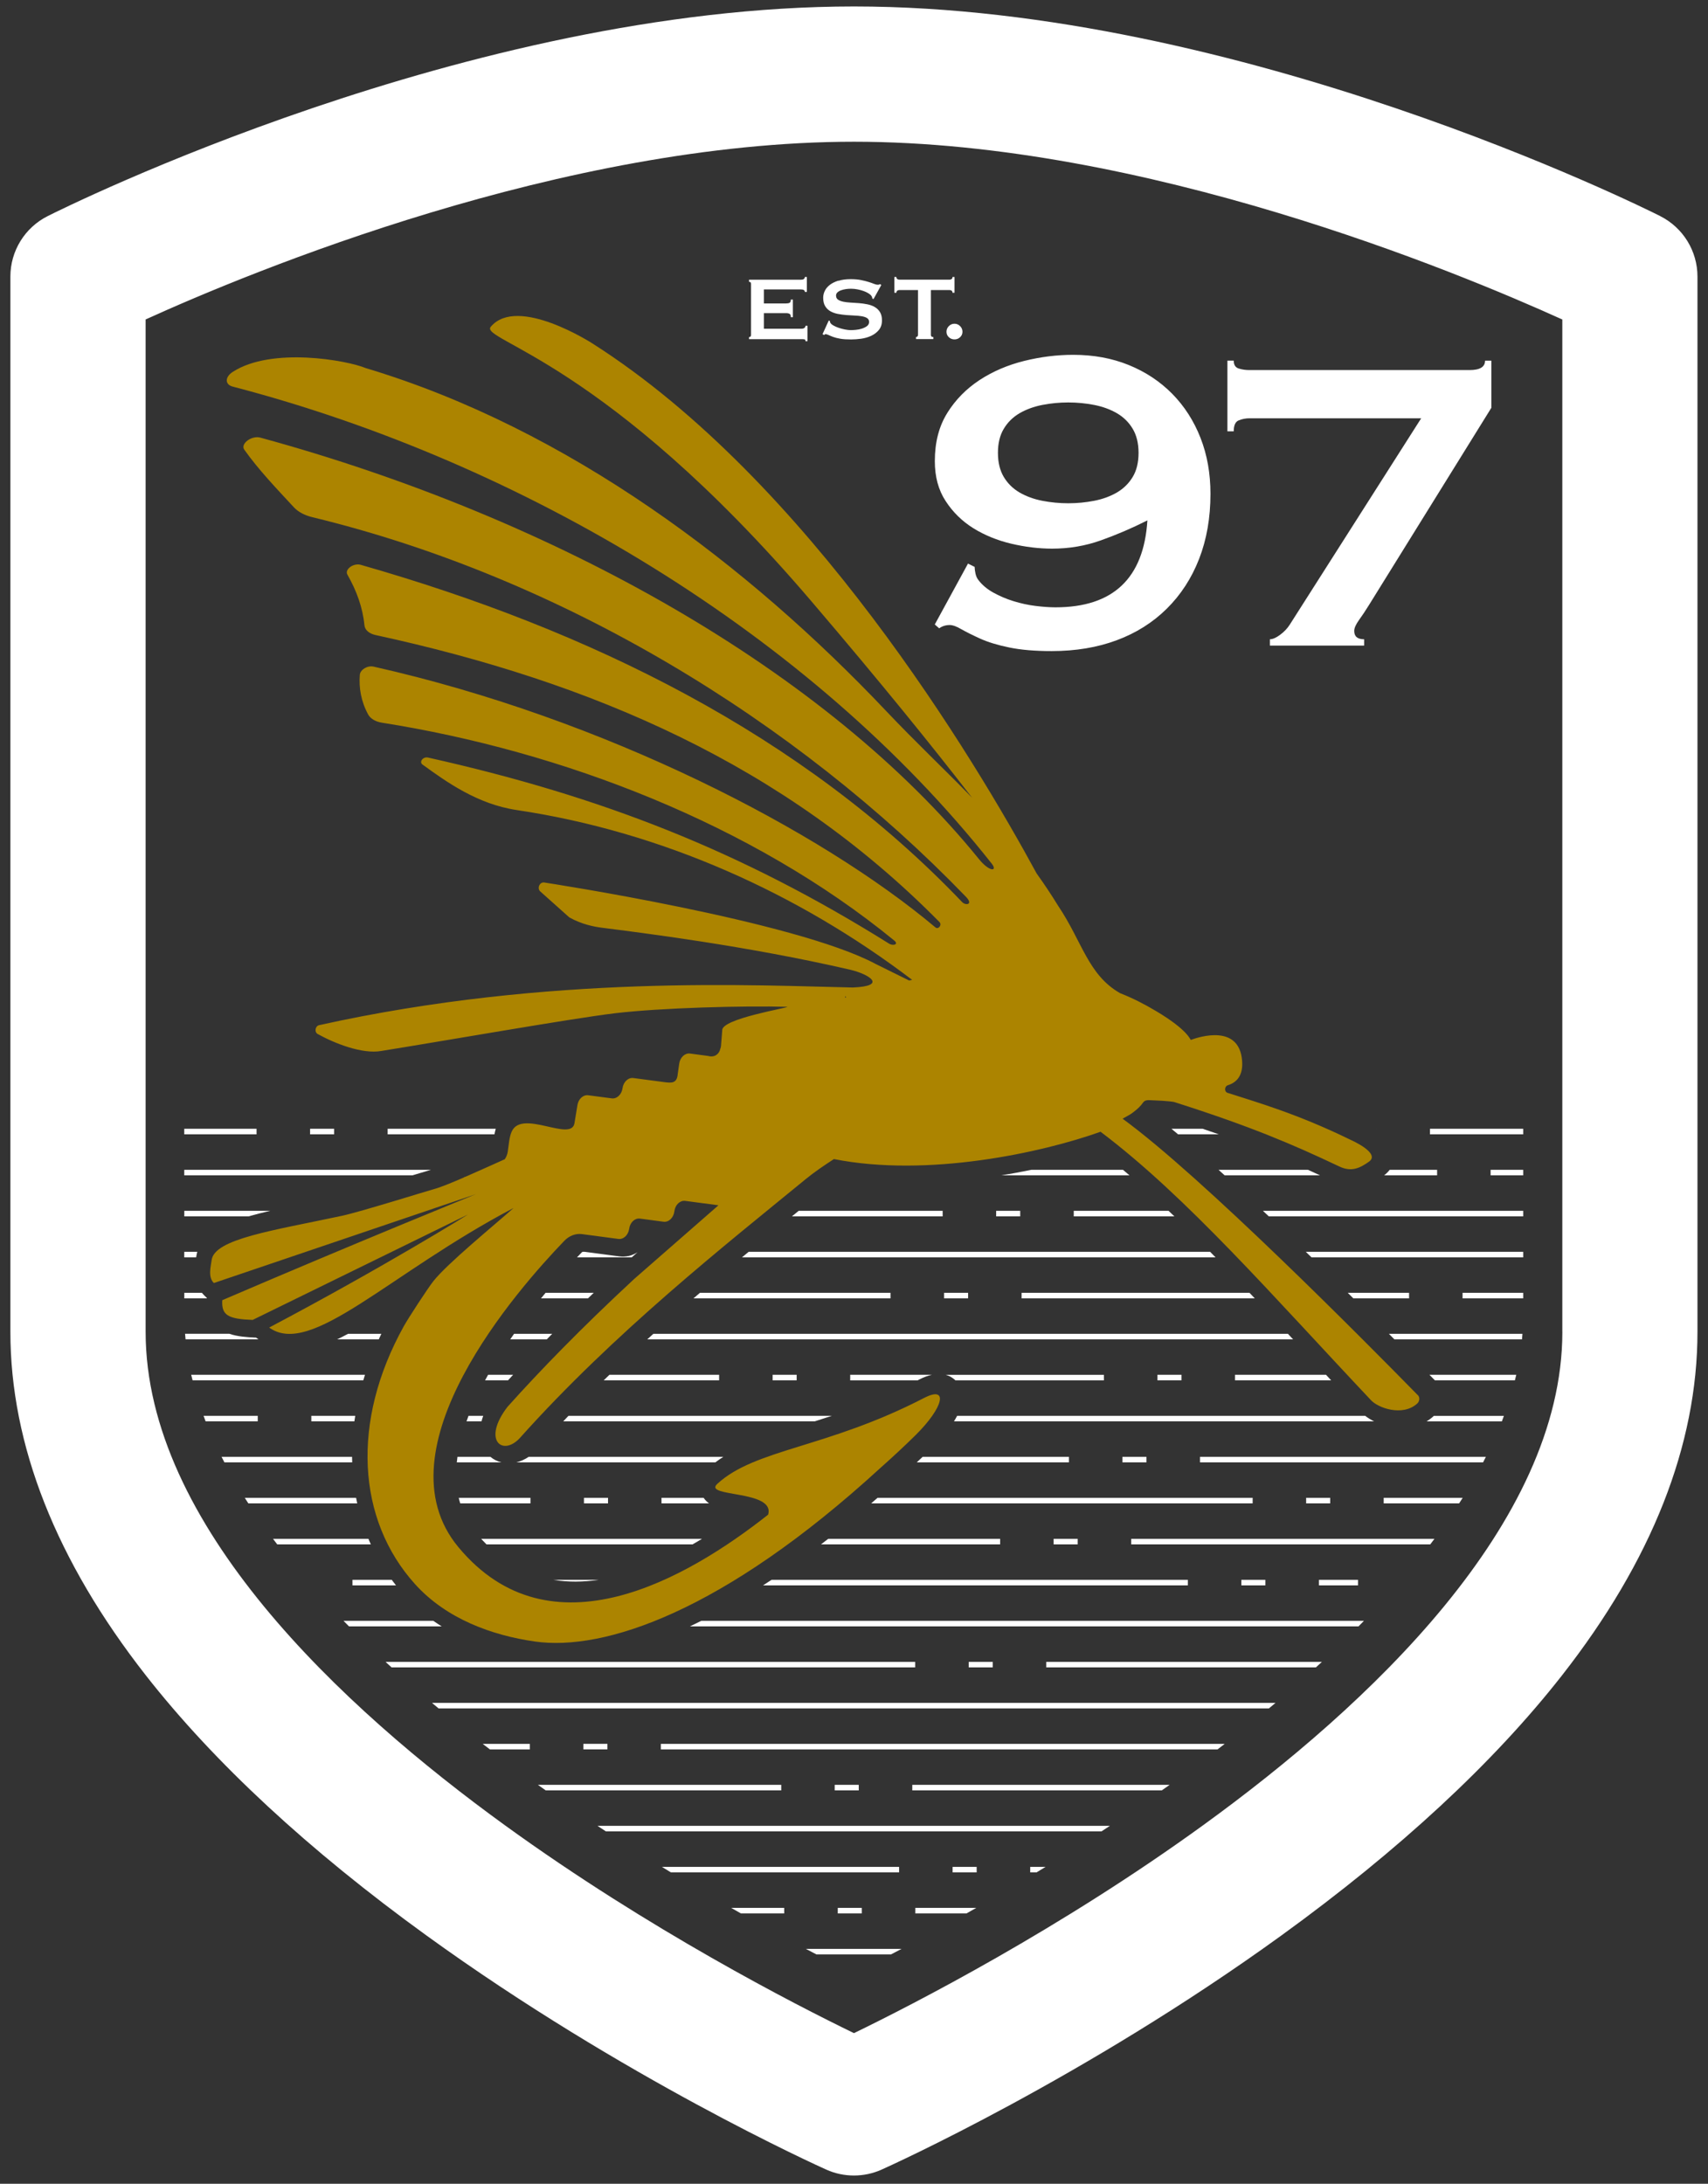 <svg xmlns="http://www.w3.org/2000/svg" fill="none" viewBox="0 0 115 147" height="147" width="115">
<rect x="0" y="0" width="115" height="147" fill="#333333" stroke="none"/>
<g clip-path="url(#clip0_4_237)">
<path fill="#AC8400" d="M95.454 93.907C91.855 90.237 80.907 79.178 75.583 75.305C76.253 74.935 76.162 74.975 76.322 74.855C76.555 74.681 76.792 74.47 76.963 74.219C77.075 74.056 77.257 74.051 77.431 74.059C78.814 74.108 79.065 74.185 79.065 74.185C84.25 75.836 87.033 77.034 90.184 78.525C90.994 78.91 91.564 78.63 92.172 78.2C92.982 77.627 90.974 76.748 90.966 76.743C87.327 74.96 84.578 74.188 82.65 73.563C82.419 73.489 82.439 73.124 82.678 73.05C83.271 72.864 83.711 72.397 83.631 71.398C83.434 68.934 80.768 69.784 80.18 70.001C80.129 69.993 80.012 69.357 77.85 68.068C77.052 67.591 76.279 67.195 75.418 66.856C73.259 65.629 72.862 63.374 71.254 60.989C70.781 60.217 70.296 59.492 69.8 58.802C65.653 51.168 54.414 32.358 39.89 23.121C39.89 23.121 34.843 19.858 33.043 21.997C32.27 22.916 40.749 24.236 54.6 40.437C59.345 45.989 62.876 50.367 65.451 53.698C63.614 51.804 61.675 49.985 59.653 47.849C50.396 38.073 38.282 28.873 24.625 24.778C23.367 24.253 18.3 23.338 15.673 25.032C15.131 25.382 15.14 25.887 15.668 26.024C35.182 31.112 54.58 42.715 66.771 58.132C67.188 58.66 66.637 58.719 65.918 57.836C55.672 45.188 37.369 34.873 17.533 29.46C16.928 29.295 16.172 29.883 16.446 30.267C17.398 31.611 18.605 32.874 19.785 34.146C20.076 34.46 20.507 34.688 21.023 34.813C37.843 38.883 53.607 48.533 65.037 60.368C65.559 60.907 65.009 60.964 64.781 60.724C53.998 49.428 39.714 42.427 24.271 38.016C23.775 37.896 23.193 38.335 23.39 38.68C24.012 39.77 24.422 40.899 24.537 42.085C24.568 42.419 24.873 42.658 25.281 42.747C39.853 45.909 52.803 51.473 63.252 62.065C63.443 62.259 63.184 62.598 62.978 62.424C55.247 55.931 40.78 48.388 25.155 44.874C24.739 44.78 24.251 45.082 24.226 45.43C24.16 46.286 24.3 47.19 24.782 48.085C24.944 48.388 25.298 48.581 25.706 48.647C37.891 50.569 50.659 55.5 60.212 63.314C60.546 63.587 60.098 63.702 59.816 63.493C49.903 57.299 40.498 53.603 28.8 50.991C28.472 50.934 28.207 51.291 28.446 51.465C30.038 52.614 32.119 54.131 34.8 54.53C44.576 55.99 53.761 60.14 61.416 65.96C61.282 65.983 61.207 66 61.207 66L58.971 64.896C53.539 61.976 36.671 59.41 36.671 59.41C36.354 59.333 36.132 59.783 36.377 60.008L38.328 61.751C39.169 62.23 40.022 62.384 40.523 62.45C43.064 62.775 50.274 63.662 57.258 65.281C58.49 65.572 59.801 66.376 57.42 66.474C51.155 66.354 37.087 65.547 21.488 69.009C21.22 69.069 21.154 69.474 21.391 69.605C22.5 70.221 24.388 70.982 25.686 70.743C29.718 70.101 38.427 68.567 41.382 68.21C44.487 67.837 50.097 67.691 53.023 67.774C52.974 67.865 48.585 68.578 48.628 69.354L48.545 70.415C48.537 70.483 48.517 70.549 48.494 70.611C48.426 70.942 48.118 71.207 47.681 71.082L46.458 70.919C46.113 70.874 45.788 71.182 45.731 71.604C45.731 71.604 45.639 72.251 45.634 72.282C45.583 72.924 45.246 72.916 44.696 72.839L42.642 72.568C42.297 72.522 41.972 72.83 41.915 73.252C41.858 73.677 41.533 73.982 41.188 73.936L39.602 73.728C39.257 73.683 38.932 73.991 38.875 74.413L38.681 75.599C38.479 76.911 35.142 74.644 34.455 76.167C34.284 76.543 34.258 77.065 34.187 77.53C34.158 77.715 34.087 77.886 33.987 78.034C33.357 78.314 32.33 78.784 31.369 79.201C31.324 79.218 31.281 79.232 31.235 79.249C31.235 79.252 31.235 79.255 31.235 79.261C30.4 79.623 29.63 79.937 29.248 80.036C28.848 80.142 24.24 81.582 23.025 81.842C18.397 82.831 14.436 83.39 14.25 84.822C14.19 85.275 13.991 85.971 14.399 86.367L32.031 80.39C32.031 80.39 24.189 83.564 14.966 87.522C14.898 88.558 15.394 88.788 17.011 88.851L31.506 81.756C31.506 81.756 25.959 85.221 18.123 89.365C20.946 91.398 26.171 85.737 34.578 81.317C33.297 82.458 30.1 85.067 29.174 86.248C28.78 86.749 27.491 88.731 27.189 89.273C23.615 95.701 24.043 102.312 27.944 106.635C30.063 108.982 33.126 110.085 36.015 110.499C40.666 111.163 48.685 108.511 59.248 98.841C60.047 98.131 60.879 97.364 61.644 96.608C63.557 94.717 63.862 93.254 62.223 94.101C55.672 97.492 50.855 97.526 48.292 99.89C47.305 100.8 52.221 100.281 51.717 101.961C46.276 106.247 37.067 111.605 30.865 104.148C25.375 97.549 34.851 86.789 38 83.521C38.328 83.179 38.764 83.019 39.186 83.074L41.636 83.399C41.981 83.444 42.306 83.136 42.363 82.714C42.42 82.289 42.745 81.984 43.09 82.03L44.676 82.241C45.021 82.287 45.346 81.978 45.403 81.556L45.409 81.522C45.466 81.097 45.791 80.792 46.136 80.838L48.374 81.134L42.697 86.096C39.103 89.427 36.323 92.299 34.187 94.683C34.184 94.686 34.181 94.692 34.175 94.695C32.439 96.95 33.836 98.057 34.997 96.805C41.348 89.704 48.851 83.795 54.24 79.38C54.811 78.91 55.478 78.457 56.148 78.023C62.462 79.275 70.162 77.593 74.1 76.184C79.921 80.567 85.733 87.286 92.291 94.235C92.759 94.772 94.436 95.379 95.423 94.478C95.588 94.327 95.611 94.061 95.463 93.91L95.454 93.907ZM56.901 67.155L56.935 67.038L56.961 67.149C56.941 67.149 56.927 67.152 56.901 67.158V67.155Z"></path>
<path fill="white" d="M75.572 98.439H77.192V98.065H75.572V98.439ZM74.326 92.921V92.547H63.678C63.971 92.627 64.185 92.778 64.334 92.921H74.326ZM84.341 100.826H59.086C58.944 100.951 58.801 101.077 58.658 101.199H84.341V100.826ZM83.152 92.544V92.918H89.629C89.512 92.792 89.398 92.67 89.281 92.544H83.152ZM77.931 92.544V92.918H79.55V92.544H77.931ZM70.941 103.96H72.561V103.586H70.941V103.96ZM57.244 92.921H61.778C61.81 92.904 61.841 92.889 61.872 92.872C62.195 92.704 62.483 92.601 62.742 92.544H57.244V92.918V92.921ZM71.971 98.439V98.065H62.123C61.995 98.188 61.864 98.313 61.727 98.439H71.971ZM67.339 103.96V103.586H55.764C55.601 103.712 55.442 103.837 55.279 103.96H67.339ZM79.978 106.347H51.948C51.757 106.475 51.566 106.598 51.375 106.72H79.978V106.347ZM17.237 90.04H17.202C16.595 90.015 15.982 89.969 15.443 89.784H12.46C12.468 89.909 12.48 90.032 12.494 90.157H17.402L17.239 90.04H17.237ZM18.201 81.505H12.409V81.879H16.738C17.188 81.75 17.679 81.625 18.201 81.505ZM39.977 87.026H36.734C36.631 87.149 36.529 87.271 36.426 87.4H39.589C39.717 87.274 39.848 87.152 39.977 87.026ZM23.727 106.72H26.662C26.565 106.598 26.468 106.472 26.377 106.347H23.73V106.72H23.727ZM52.02 92.544V92.918H53.639V92.544H52.02ZM13.219 84.565C13.233 84.46 13.258 84.363 13.284 84.266H12.406V84.639H13.207C13.21 84.614 13.216 84.588 13.219 84.565ZM13.928 87.371L13.743 87.192C13.689 87.137 13.638 87.083 13.592 87.026H12.409V87.4H13.928C13.928 87.4 13.928 87.38 13.928 87.371ZM22.701 90.16H25.501C25.558 90.035 25.615 89.912 25.675 89.787H23.431C23.183 89.921 22.94 90.046 22.701 90.16ZM37.182 89.787H34.612C34.527 89.909 34.441 90.035 34.353 90.16H36.814C36.937 90.035 37.056 89.912 37.179 89.787H37.182ZM33.378 75.984H26.1V76.358H33.292C33.315 76.235 33.343 76.11 33.378 75.984ZM17.274 75.984H12.406V76.358H17.274V75.984ZM27.982 79.055C28.518 78.893 28.835 78.796 29.014 78.745H12.406V79.118H27.774C27.845 79.098 27.914 79.075 27.979 79.055H27.982ZM22.498 75.984H20.878V76.358H22.498V75.984ZM42.934 84.291C42.575 84.522 42.147 84.631 41.705 84.574L39.366 84.266H39.221C39.204 84.277 39.181 84.291 39.158 84.317C39.061 84.42 38.959 84.525 38.85 84.639H42.535L42.931 84.291H42.934ZM88.06 78.745H82.043C82.18 78.867 82.317 78.993 82.456 79.118H88.879C88.605 78.993 88.334 78.867 88.063 78.745H88.06ZM67.071 81.879H68.691V81.505H67.071V81.879ZM65.183 87.4V87.026H63.563V87.4H65.183ZM68.785 87.4H84.484C84.367 87.274 84.247 87.149 84.13 87.026H68.785V87.4ZM64.231 95.678H92.52C92.298 95.57 92.095 95.445 91.916 95.305H64.445C64.379 95.43 64.308 95.556 64.231 95.678ZM59.959 87.026H47.126C46.98 87.149 46.838 87.274 46.693 87.4H59.959V87.026ZM86.717 89.787H43.989C43.852 89.909 43.715 90.035 43.581 90.16H87.065C86.948 90.035 86.834 89.912 86.717 89.787ZM53.668 81.596C53.554 81.691 53.437 81.785 53.32 81.879H63.469V81.505H53.779C53.742 81.537 53.705 81.565 53.668 81.596ZM79.071 81.879C78.94 81.753 78.809 81.631 78.678 81.505H72.296V81.879H79.071ZM54.161 22.841C54.21 22.853 54.233 22.896 54.233 22.97H54.369V21.929H54.233C54.233 21.989 54.21 22.037 54.161 22.074C54.113 22.109 54.05 22.128 53.976 22.128H51.435V21.079H52.926C53.029 21.079 53.106 21.096 53.163 21.128C53.22 21.162 53.246 21.236 53.246 21.353H53.383V20.166H53.246C53.246 20.284 53.217 20.355 53.163 20.383C53.106 20.412 53.029 20.426 52.926 20.426H51.435V19.482H53.899C54.004 19.482 54.081 19.496 54.124 19.525C54.167 19.553 54.19 19.593 54.19 19.65H54.327V18.646H54.19C54.19 18.704 54.167 18.746 54.124 18.781C54.081 18.815 54.007 18.829 53.899 18.829H50.431V18.966C50.465 18.966 50.5 18.977 50.525 19C50.554 19.023 50.568 19.057 50.568 19.103V22.556C50.568 22.602 50.554 22.636 50.525 22.659C50.497 22.682 50.465 22.693 50.431 22.693V22.83H53.976C54.053 22.83 54.113 22.836 54.161 22.844V22.841ZM81.475 84.266H50.408C50.26 84.388 50.109 84.514 49.958 84.639H81.843C81.721 84.514 81.598 84.388 81.478 84.266H81.475ZM69.45 78.745C68.796 78.879 68.115 79.007 67.413 79.118H76.049C75.903 78.993 75.758 78.867 75.609 78.745H69.45ZM40.296 106.347H37.264C38.251 106.512 39.267 106.498 40.296 106.347ZM39.318 100.826V101.199H40.938V100.826H39.318ZM35.716 101.199V100.826H30.888C30.916 100.951 30.948 101.077 30.988 101.199H35.716ZM47.377 100.826H44.539V101.199H47.739C47.596 101.1 47.477 100.974 47.374 100.826H47.377ZM56.012 95.305H38.277C38.157 95.427 38.04 95.556 37.923 95.678H54.857C55.233 95.559 55.618 95.436 56.012 95.305ZM48.703 98.065H35.599C35.322 98.251 35.043 98.373 34.766 98.439H48.167C48.338 98.308 48.518 98.182 48.703 98.065ZM31.547 95.305C31.498 95.43 31.453 95.556 31.41 95.678H32.419C32.451 95.556 32.491 95.433 32.536 95.305H31.544H31.547ZM41.035 92.544C40.906 92.67 40.775 92.792 40.647 92.918H48.418V92.544H41.035ZM47.263 103.586H32.397C32.514 103.715 32.633 103.84 32.753 103.96H46.63C46.844 103.837 47.055 103.715 47.263 103.586ZM34.547 92.544H32.864C32.796 92.67 32.727 92.792 32.659 92.918H34.205C34.319 92.792 34.433 92.67 34.547 92.544ZM94.873 87.026H90.744C90.869 87.152 90.998 87.277 91.123 87.4H94.873V87.026ZM30.757 98.439H33.754C33.477 98.368 33.226 98.239 33.018 98.065H30.802C30.785 98.191 30.771 98.316 30.757 98.439ZM29.53 115.002H85.436C85.585 114.876 85.733 114.754 85.881 114.628H29.086C29.234 114.754 29.382 114.876 29.53 115.002ZM93.889 90.16H102.476C102.487 90.035 102.499 89.909 102.507 89.787H93.516C93.641 89.912 93.764 90.038 93.886 90.16H93.889ZM96.613 92.918H101.997C102.028 92.792 102.062 92.667 102.091 92.544H96.245C96.367 92.67 96.49 92.795 96.61 92.915L96.613 92.918ZM85.428 81.879H102.559V81.505H85.032C85.163 81.631 85.297 81.753 85.428 81.879ZM96.524 95.328C96.376 95.462 96.219 95.579 96.051 95.681H101.121C101.17 95.556 101.212 95.433 101.258 95.308H96.541C96.541 95.308 96.53 95.322 96.521 95.328H96.524ZM88.305 84.639H102.559V84.266H87.92C88.049 84.391 88.177 84.514 88.305 84.639ZM98.475 87.4H102.559V87.026H98.475V87.4ZM80.797 98.439H99.855C99.921 98.313 99.983 98.191 100.046 98.065H80.797V98.439ZM83.58 106.347V106.72H85.2V106.347H83.58ZM88.805 106.347V106.72H91.434V106.347H88.805ZM46.45 109.481H91.468C91.591 109.355 91.713 109.233 91.833 109.107H47.22C46.961 109.236 46.704 109.361 46.45 109.481ZM76.165 103.96H96.299C96.393 103.834 96.487 103.712 96.581 103.586H76.165V103.96ZM87.943 100.826V101.199H89.563V100.826H87.943ZM93.168 101.199H98.244C98.324 101.074 98.406 100.948 98.483 100.826H93.165V101.199H93.168ZM60.421 19.562C60.464 19.536 60.509 19.525 60.555 19.525H61.81V22.551C61.81 22.596 61.795 22.631 61.767 22.653C61.738 22.676 61.707 22.688 61.673 22.688V22.824H62.845V22.688C62.734 22.688 62.677 22.642 62.677 22.551V19.525H63.931C63.977 19.525 64.02 19.536 64.065 19.562C64.108 19.588 64.131 19.636 64.131 19.707H64.268V18.644H64.131C64.131 18.715 64.111 18.764 64.065 18.789C64.02 18.815 63.977 18.826 63.931 18.826H60.555C60.509 18.826 60.464 18.815 60.421 18.789C60.378 18.764 60.355 18.715 60.355 18.644H60.218V19.707H60.355C60.355 19.636 60.378 19.588 60.421 19.562ZM63.886 21.952C63.78 22.057 63.726 22.186 63.726 22.331C63.726 22.477 63.78 22.602 63.886 22.699C63.991 22.799 64.12 22.847 64.265 22.847C64.41 22.847 64.539 22.799 64.644 22.699C64.75 22.599 64.804 22.477 64.804 22.331C64.804 22.186 64.75 22.057 64.644 21.952C64.539 21.846 64.41 21.792 64.265 21.792C64.12 21.792 63.991 21.846 63.886 21.952ZM56.454 18.889C56.22 18.963 56.029 19.057 55.875 19.174C55.724 19.291 55.61 19.425 55.536 19.576C55.462 19.727 55.425 19.884 55.425 20.041C55.425 20.275 55.47 20.463 55.559 20.609C55.647 20.754 55.764 20.868 55.909 20.951C56.055 21.034 56.217 21.093 56.403 21.13C56.588 21.165 56.776 21.19 56.97 21.207C57.164 21.222 57.352 21.233 57.538 21.242C57.723 21.25 57.889 21.265 58.031 21.29C58.174 21.316 58.293 21.356 58.382 21.413C58.47 21.47 58.516 21.555 58.516 21.672C58.516 21.789 58.467 21.883 58.37 21.955C58.273 22.026 58.159 22.08 58.028 22.123C57.897 22.163 57.763 22.191 57.626 22.203C57.489 22.214 57.378 22.223 57.292 22.223C57.175 22.223 57.044 22.208 56.896 22.18C56.748 22.151 56.608 22.114 56.474 22.069C56.34 22.023 56.22 21.972 56.117 21.912C56.015 21.855 55.944 21.795 55.909 21.732C55.889 21.698 55.878 21.655 55.878 21.61L55.801 21.573L55.382 22.494L55.487 22.553C55.519 22.514 55.55 22.494 55.587 22.494C55.644 22.494 55.71 22.514 55.784 22.551C55.861 22.588 55.964 22.631 56.092 22.679C56.22 22.727 56.383 22.767 56.58 22.802C56.776 22.836 57.016 22.85 57.307 22.85C57.515 22.85 57.74 22.833 57.98 22.802C58.219 22.767 58.445 22.705 58.653 22.608C58.861 22.511 59.035 22.38 59.175 22.211C59.314 22.043 59.383 21.829 59.383 21.564C59.383 21.336 59.337 21.15 59.249 21.008C59.16 20.865 59.043 20.754 58.898 20.668C58.753 20.583 58.59 20.523 58.405 20.486C58.219 20.449 58.031 20.42 57.837 20.406C57.643 20.392 57.455 20.378 57.27 20.369C57.084 20.358 56.919 20.338 56.776 20.309C56.631 20.278 56.514 20.232 56.425 20.172C56.337 20.112 56.291 20.021 56.291 19.898C56.291 19.813 56.323 19.739 56.386 19.682C56.448 19.625 56.528 19.576 56.625 19.542C56.722 19.508 56.831 19.479 56.947 19.462C57.067 19.445 57.181 19.436 57.292 19.436C57.441 19.436 57.586 19.451 57.734 19.479C57.883 19.508 58.02 19.545 58.145 19.59C58.271 19.636 58.382 19.687 58.476 19.747C58.57 19.804 58.636 19.864 58.678 19.927C58.71 19.973 58.73 20.03 58.738 20.101L58.815 20.132L59.34 19.183L59.249 19.123C59.217 19.154 59.169 19.168 59.098 19.168C59.032 19.168 58.949 19.148 58.849 19.108C58.75 19.069 58.63 19.026 58.484 18.98C58.339 18.935 58.168 18.892 57.971 18.852C57.774 18.812 57.541 18.792 57.273 18.792C56.959 18.792 56.685 18.829 56.451 18.903L56.454 18.889ZM111.793 14.551C110.649 13.975 83.472 0.435 57.498 0.435C31.524 0.435 4.347 13.975 3.203 14.551C1.669 15.324 0.699 16.898 0.699 18.618V89.647C0.699 97.27 3.773 105.058 9.831 112.792C14.428 118.658 20.776 124.541 28.703 130.279C41.993 139.898 55.085 145.801 55.636 146.049C56.226 146.314 56.862 146.445 57.495 146.445C58.128 146.445 58.764 146.314 59.354 146.049C59.905 145.804 72.997 139.898 86.286 130.279C94.214 124.538 100.565 118.655 105.159 112.792C111.219 105.058 114.291 97.272 114.291 89.647V18.618C114.291 16.898 113.321 15.324 111.787 14.551H111.793ZM105.194 89.647C105.194 102.597 92.075 114.834 81.07 122.819C71.357 129.868 61.502 134.916 57.498 136.861C53.517 134.93 43.747 129.925 34.045 122.904C22.986 114.899 9.805 102.631 9.805 89.647V21.504C16.914 18.276 37.969 9.541 57.498 9.541C77.027 9.541 98.073 18.282 105.191 21.507V89.647H105.194ZM63.78 27.801C63.221 28.693 62.942 29.774 62.942 31.043C62.942 32.087 63.181 32.982 63.669 33.727C64.154 34.474 64.773 35.081 65.531 35.555C66.287 36.025 67.14 36.373 68.084 36.598C69.028 36.821 69.949 36.932 70.844 36.932C71.985 36.932 73.08 36.747 74.126 36.373C75.17 36.002 76.214 35.555 77.255 35.03C77.007 38.934 74.945 40.882 71.067 40.882C70.67 40.882 70.219 40.85 69.723 40.788C69.227 40.728 68.737 40.619 68.252 40.471C67.767 40.323 67.314 40.129 66.889 39.895C66.464 39.661 66.133 39.379 65.885 39.057C65.782 38.931 65.717 38.783 65.68 38.609C65.642 38.435 65.623 38.284 65.623 38.161L65.175 37.939L62.939 42.037L63.236 42.296C63.435 42.151 63.672 42.074 63.946 42.074C64.145 42.074 64.408 42.168 64.727 42.356C65.052 42.541 65.474 42.752 65.996 42.989C66.518 43.226 67.171 43.425 67.952 43.585C68.734 43.748 69.686 43.828 70.804 43.828C72.418 43.828 73.881 43.585 75.184 43.1C76.49 42.616 77.614 41.908 78.558 40.976C79.502 40.043 80.229 38.925 80.737 37.622C81.244 36.316 81.501 34.859 81.501 33.242C81.501 31.876 81.279 30.618 80.831 29.477C80.383 28.334 79.75 27.347 78.929 26.512C78.108 25.679 77.135 25.035 76.003 24.573C74.871 24.113 73.624 23.885 72.256 23.885C71.161 23.885 70.063 24.022 68.956 24.296C67.853 24.57 66.852 24.997 65.956 25.582C65.064 26.167 64.336 26.905 63.777 27.801H63.78ZM67.585 28.864C67.844 28.428 68.201 28.08 68.645 27.818C69.093 27.558 69.603 27.373 70.174 27.259C70.747 27.148 71.329 27.091 71.925 27.091C72.521 27.091 73.106 27.148 73.676 27.259C74.249 27.373 74.757 27.558 75.204 27.818C75.649 28.077 76.006 28.428 76.265 28.864C76.525 29.298 76.659 29.84 76.659 30.484C76.659 31.129 76.528 31.671 76.265 32.107C76.006 32.54 75.649 32.888 75.204 33.151C74.757 33.41 74.246 33.598 73.676 33.71C73.103 33.821 72.521 33.878 71.925 33.878C71.329 33.878 70.744 33.821 70.174 33.71C69.601 33.598 69.093 33.41 68.645 33.151C68.201 32.891 67.844 32.54 67.585 32.107C67.325 31.671 67.191 31.129 67.191 30.484C67.191 29.84 67.322 29.298 67.585 28.864ZM83.403 28.3C83.626 28.206 83.868 28.157 84.128 28.157H95.689L86.842 42.045C86.677 42.305 86.46 42.533 86.189 42.733C85.918 42.935 85.69 43.032 85.502 43.032V43.457H91.847V43.032C91.402 43.032 91.18 42.847 91.18 42.47C91.18 42.282 91.285 42.042 91.496 41.746C91.708 41.452 91.933 41.116 92.167 40.739L100.414 27.45V24.279H99.989C99.989 24.704 99.638 24.912 98.934 24.912H84.128C83.868 24.912 83.629 24.878 83.403 24.806C83.181 24.738 83.067 24.561 83.067 24.276H82.642V29.035H83.067C83.067 28.636 83.178 28.388 83.403 28.297V28.3ZM78.875 75.984C79.02 76.107 79.168 76.232 79.32 76.358H82.066C81.715 76.235 81.353 76.11 80.976 75.984H78.872H78.875ZM93.567 78.745C93.464 78.882 93.339 79.007 93.193 79.118H96.761V78.745H93.567ZM100.363 79.118H102.559V78.745H100.363V79.118ZM92.669 75.984C92.669 75.984 92.674 75.987 92.677 75.99V75.984H92.669ZM96.279 76.358H102.559V75.984H96.279V76.358ZM40.801 123.281H74.161C74.349 123.158 74.54 123.032 74.728 122.907H40.23C40.421 123.032 40.61 123.158 40.798 123.281H40.801ZM70.445 112.241H88.599C88.736 112.116 88.87 111.993 89.004 111.868H70.445V112.241ZM32.987 117.762H35.673V117.389H32.502C32.662 117.514 32.824 117.637 32.987 117.762ZM52.599 120.146H36.218C36.395 120.272 36.569 120.397 36.745 120.52H52.601V120.146H52.599ZM39.278 117.386V117.76H40.898V117.386H39.278ZM29.177 109.107H23.131C23.251 109.233 23.376 109.355 23.499 109.481H29.742C29.55 109.361 29.362 109.239 29.177 109.107ZM60.538 125.668H44.565C44.77 125.793 44.973 125.918 45.175 126.041H60.538V125.668ZM23.861 95.678C23.878 95.553 23.898 95.43 23.918 95.305H20.961V95.678H23.861ZM17.356 95.305H13.706C13.752 95.43 13.794 95.553 13.843 95.678H17.354V95.305H17.356ZM24.808 103.586H18.383C18.477 103.712 18.568 103.834 18.665 103.96H24.968C24.911 103.837 24.859 103.712 24.805 103.586H24.808ZM23.975 100.826H16.481C16.558 100.951 16.641 101.074 16.72 101.199H24.052C24.024 101.077 24.001 100.951 23.975 100.826ZM23.704 98.065H14.918C14.981 98.191 15.046 98.313 15.109 98.439H23.713C23.71 98.313 23.704 98.191 23.704 98.065ZM61.619 111.868H25.96C26.094 111.993 26.231 112.116 26.365 112.241H61.619V111.868ZM56.2 120.146V120.52H57.82V120.146H56.2ZM58.025 128.802V128.428H56.406V128.802H58.025ZM24.574 92.544H12.873C12.902 92.67 12.939 92.792 12.967 92.918H24.46C24.497 92.792 24.534 92.67 24.574 92.544ZM44.499 117.762H81.977C82.14 117.637 82.3 117.514 82.459 117.389H44.497V117.762H44.499ZM65.223 111.868V112.241H66.843V111.868H65.223ZM61.425 120.52H78.224C78.401 120.395 78.575 120.272 78.752 120.146H61.425V120.52ZM49.886 128.802H52.801V128.428H49.228C49.45 128.553 49.67 128.679 49.886 128.802ZM69.364 126.041H69.789C69.991 125.918 70.197 125.793 70.399 125.668H69.364V126.041ZM54.974 131.562H59.99C60.221 131.442 60.461 131.317 60.703 131.189H54.258C54.503 131.317 54.74 131.442 54.971 131.562H54.974ZM61.627 128.802H65.075C65.292 128.679 65.511 128.553 65.734 128.428H61.627V128.802ZM64.139 126.041H65.759V125.668H64.139V126.041Z"></path>
</g>
<defs>
<clipPath id="clip0_4_237">
<rect transform="translate(0.699 0.435)" fill="white" height="146.01" width="113.6"></rect>
</clipPath>
</defs>
</svg>
